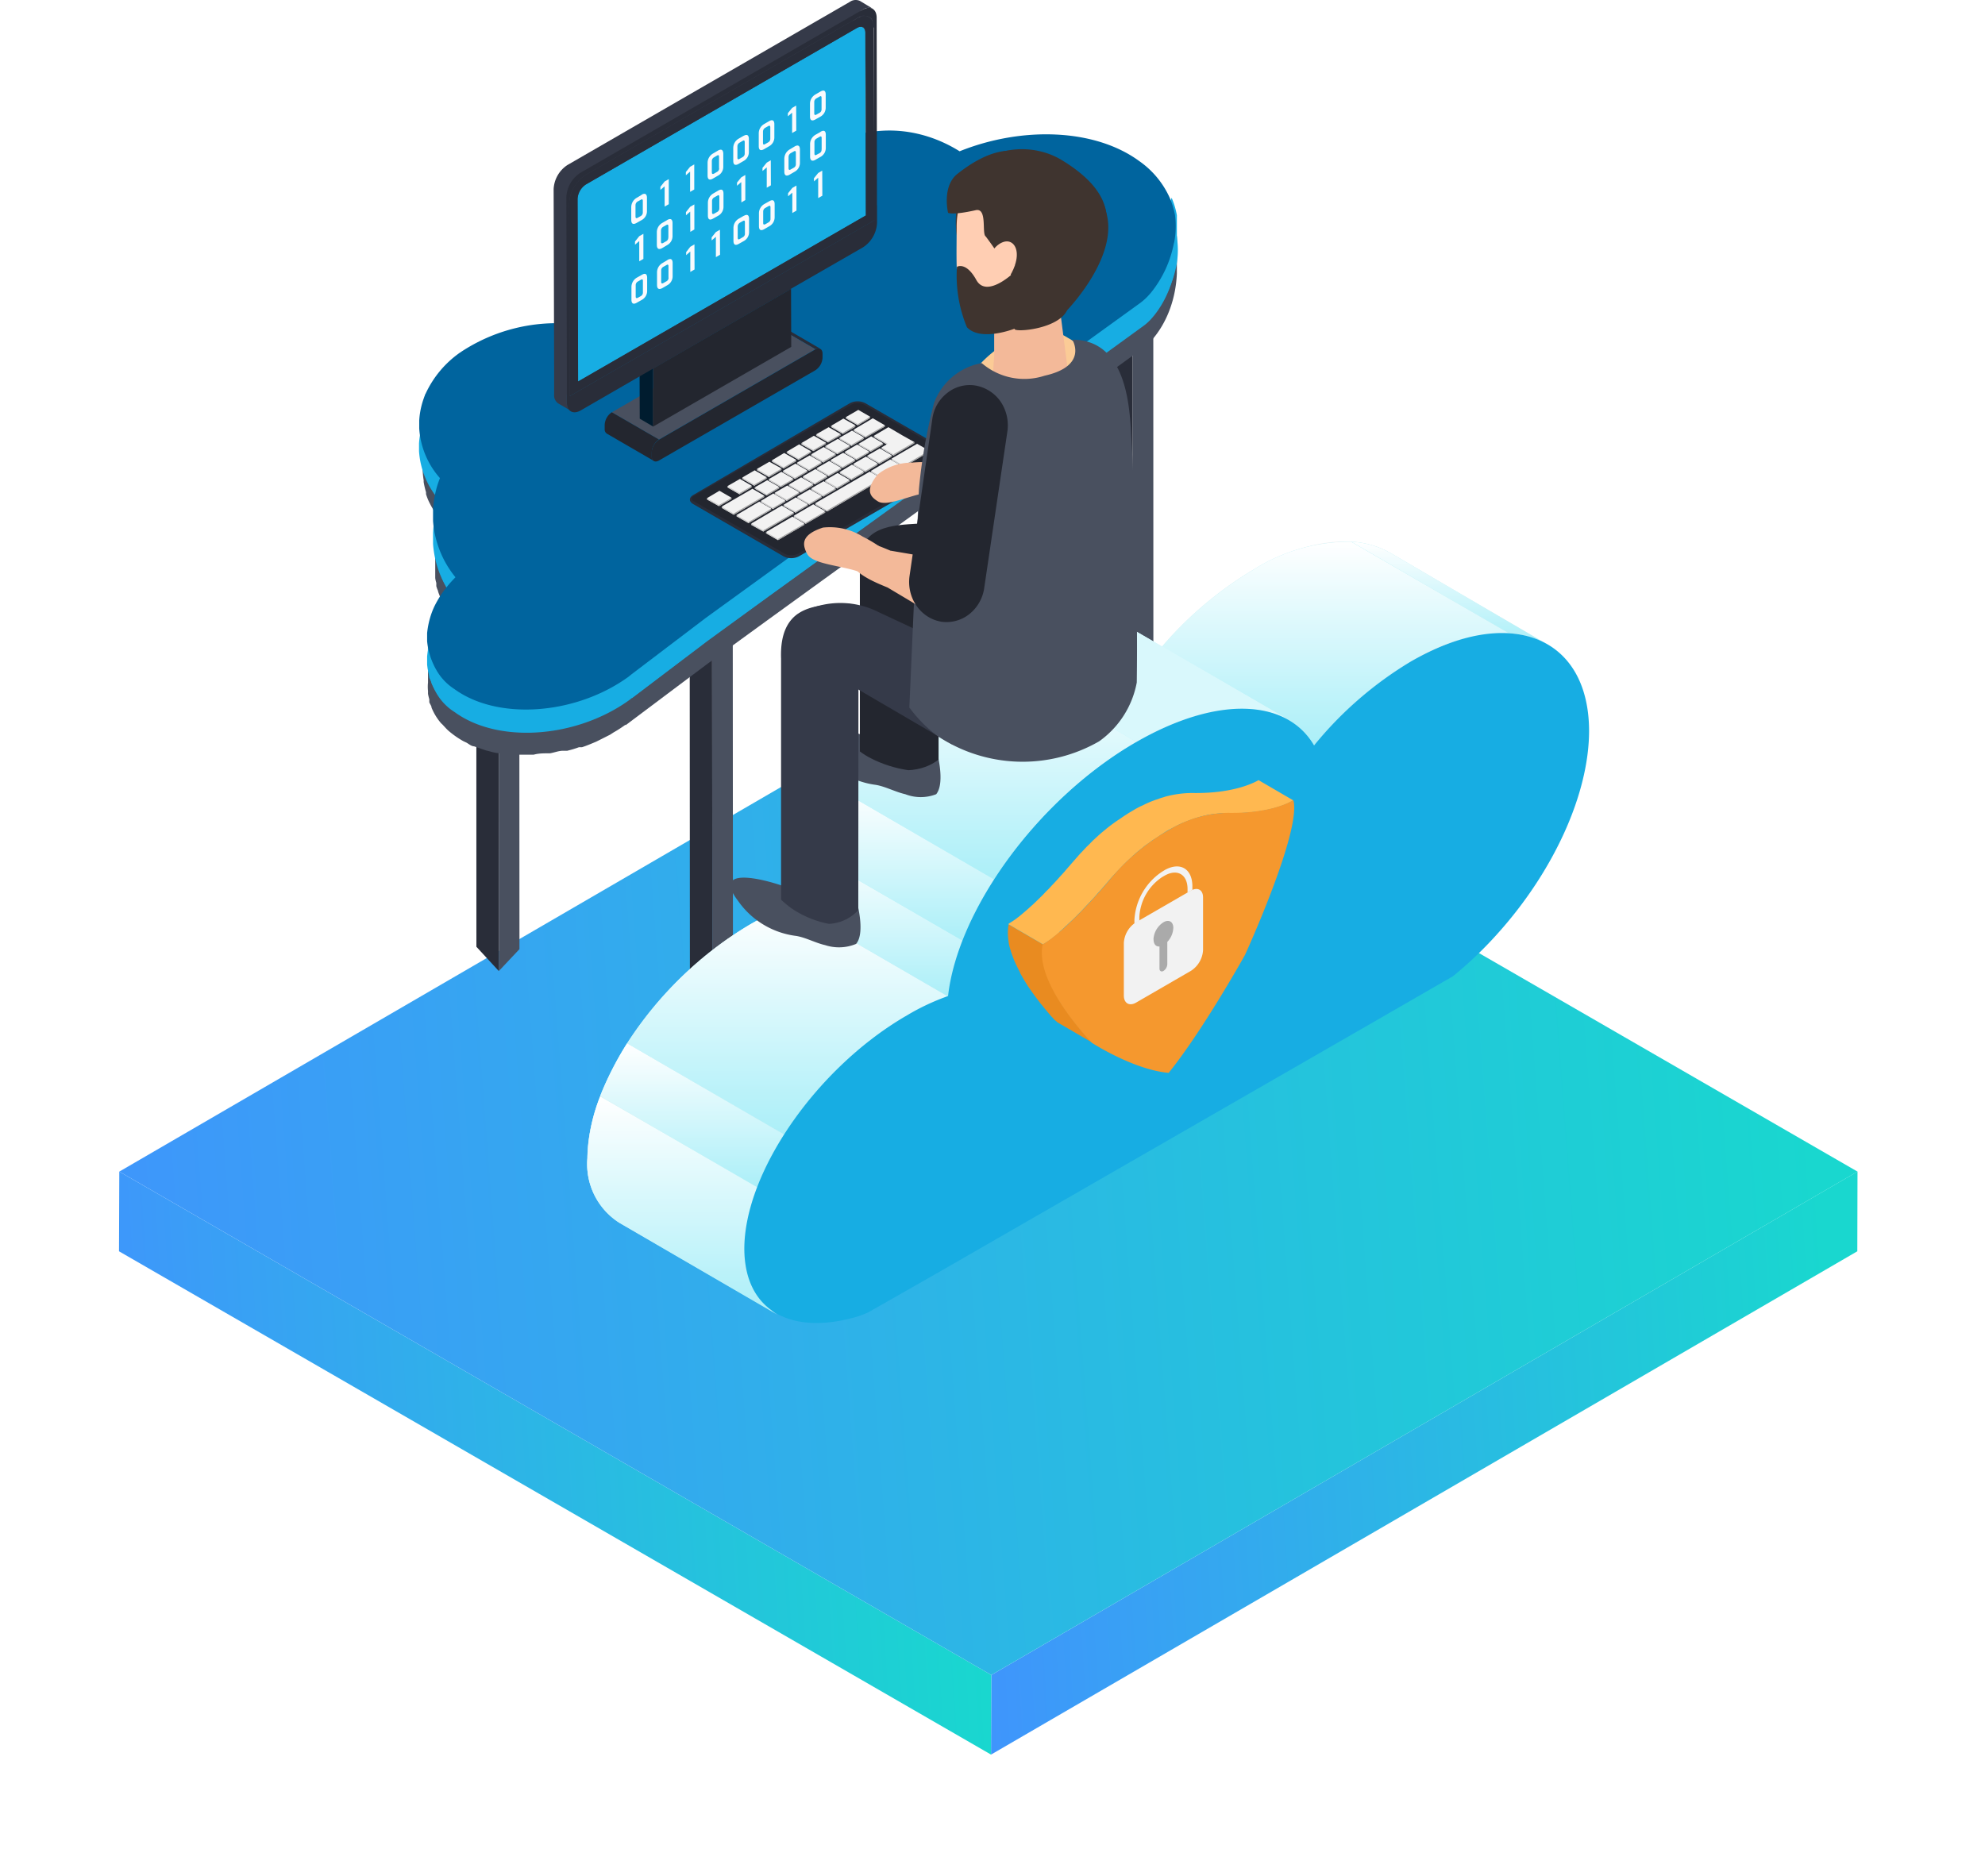<svg width="201" height="190" fill="none" xmlns="http://www.w3.org/2000/svg"><g filter="url(#filter0_d)"><path d="M188.09 98.65l-.02 8.07-87.72 50.97.03-8.06 87.7-50.98z" fill="url(#paint0_linear)"/><path d="M100.38 149.63l-.03 8.06-88.3-50.97.03-8.07 88.3 50.98z" fill="url(#paint1_linear)"/><path d="M188.09 98.65l-87.71 50.98-88.3-50.98 87.71-50.98 88.3 50.98z" fill="url(#paint2_linear)"/></g><path d="M51.52 38.9c-.12.11-.23.25-.3.4a1.5 1.5 0 00-.14.54v5.9l.74-.53v-5.93c.01-.19.06-.37.14-.53.08-.16.18-.3.3-.4l-.74.56z" fill="#49505F"/><path d="M61.63 46.29a9.45 9.45 0 00-.54-2.46c-.3-.85-.7-1.64-1.2-2.33a6.35 6.35 0 00-1.35-1.43l-5.12-3.66-.28-.19a2.66 2.66 0 00-.8-.33c-.39-.07-.79.01-1.13.24l-.75.53c.35-.22.75-.3 1.14-.23.27.06.54.17.8.33l.28.18 5.11 3.67a6.35 6.35 0 011.36 1.42c.5.7.9 1.49 1.2 2.34a8.9 8.9 0 01.53 2.45v5.6l.75-.53v-5.6z" fill="#292D39"/><path d="M49.57 40.45c.05.64.21 1.27.47 1.83.25.56.6 1.05 1.02 1.44v-3.86c.1-1.02.8-1.4 1.6-.81l5.11 3.66c.43.36.79.82 1.06 1.36.27.54.45 1.14.53 1.77v5.51l1.49 1.08v-5.51c-.1-1.28-.44-2.52-.97-3.61a7.95 7.95 0 00-2.12-2.72l-5.12-3.67c-1.62-1.19-2.98-.35-3.1 1.85l.03 1.68z" fill="#49505F"/><path d="M110 74.68l-2.27-1.66-.02-36.27 2.27 1.63.02 36.3z" fill="#292D39"/><path d="M109.98 38.38l-2.27-1.63 2.07-1.52 2.27 1.66-2.07 1.5z" fill="#374246"/><path d="M112.05 36.89l.03 36.27-2.08 1.52-.02-36.3 2.07-1.5z" fill="#49505F"/><path d="M72.13 102.12l-2.27-1.66-.02-36.3 2.27 1.67.02 36.3z" fill="#292D39"/><path d="M72.11 65.83l-2.27-1.66 2.09-1.5 2.27 1.64-2.09 1.52z" fill="#374246"/><path d="M74.2 64.3l.02 36.3-2.09 1.52-.02-36.3 2.09-1.51z" fill="#49505F"/><path d="M50.51 98.34l-2.27-2.46-.01-43.93 2.27 2.46.01 43.93z" fill="#292D39"/><path d="M50.5 54.41l-2.27-2.46 2.08-2.22 2.27 2.47-2.08 2.21z" fill="#374246"/><path d="M52.58 52.2l.02 43.92-2.09 2.22-.01-43.93 2.08-2.21z" fill="#49505F"/><path d="M114.7 67.5l-2.26-2.47-.02-43.92 2.27 2.46.02 43.92z" fill="#292D39"/><path d="M114.7 23.57l-2.28-2.46 2.08-2.22 2.28 2.46-2.09 2.22z" fill="#374246"/><path d="M116.78 21.35l.01 43.93-2.08 2.21-.02-43.92 2.09-2.22z" fill="#49505F"/><path d="M116.63 25.75v8.55c-.28.31-.58.6-.9.84v-8.55c.32-.24.62-.52.9-.84z" fill="#A3A7AA"/><path d="M43.05 42.05l.16.37a6.84 6.84 0 00.7 1.13c.16.26.35.5.55.72v7.68l.15.3.22.45.17.3.26.45.19.28.48.65v8.55l-.39-.54v-.11l-.19-.3-.2-.36-.17-.32-.22-.4a1.63 1.63 0 00-.15-.33l-.17-.44c-.04-.1-.08-.22-.1-.33-.07-.14-.12-.3-.16-.44v-.33c-.05-.16-.09-.32-.11-.5v-6.6c-.17-.28-.35-.56-.5-.86a5.35 5.35 0 01-.43-1.03v-.19c-.1-.33-.18-.68-.24-1.03v-.18a7.24 7.24 0 01-.1-1.08V44.9c-.08-.96 0-1.93.25-2.85zm28.56 16.51l6.23-4.53 32.92-23.84 4.95-3.6c.33-.24.64-.52.92-.84l.15-.19c.77-.98 1.4-2.13 1.86-3.39.24.56.42 1.16.53 1.78v3.74c-.1 2.45-.92 4.77-2.32 6.49l-.17.21c-.27.32-.57.6-.9.84l-4.96 3.6L77.9 62.67l-6.23 4.53-8.33 6.25v-8.94l8.27-5.95z" fill="#49505F"/><path d="M43.84 63.66a4 4 0 00.3.5l.45.56.13.17.39.38.16.16.6.5c.31.21.63.42.98.61l.33.17.75.35.4.15.78.26h.41c.32 0 .65.14.97.2h.27c.45 0 .93.13 1.41.15h1.86c.5-.02.99-.07 1.48-.16h.19l1.31-.29h.43c.4 0 .8-.21 1.19-.35h.31c.49-.17.95-.36 1.41-.57l.34-.17 1.1-.54.36-.24c.45-.25.88-.54 1.3-.85l.22-.16v8.65l-.22.17c-.42.31-.85.6-1.3.85l-.37.24-1.07.54-.34.17c-.48.2-.94.4-1.43.56h-.31c-.4.15-.78.26-1.19.36h-.43c-.44 0-.89.19-1.33.26h-.17c-.5 0-.98 0-1.48.14h-1.86l-1.39-.14h-.22c-.32-.04-.65-.1-.97-.2l-.4-.1-.78-.27-.41-.14c-.24 0-.5-.21-.74-.36l-.34-.16a9.22 9.22 0 01-1.57-1.11l-.17-.17-.37-.4-.15-.14a5.74 5.74 0 01-.85-1.32l-.11-.24c0-.2-.17-.38-.23-.57v-.29c-.05-.18-.1-.37-.13-.56v-.29a4.12 4.12 0 010-.85v-2.7c.02-.95.19-1.9.5-2.76z" fill="#49505F"/><path d="M119.14 26.8a11.26 11.26 0 01-2.35 5.04l-.16.2c-.28.31-.59.6-.92.83l-4.95 3.58-32.92 23.93-6.23 4.51-7.63 5.8-.22.18c-5.38 3.9-13.3 4.46-17.7 1.26a5.5 5.5 0 01-1.89-1.97 7.28 7.28 0 01-.92-2.86v-.82c.1-1.01.37-1.99.8-2.85a9.8 9.8 0 011.21-1.87c.26-.32.54-.63.86-.95a10.2 10.2 0 01-2.27-5.73v-1.16c.06-1.11.3-2.2.7-3.18a8.4 8.4 0 01-2.12-5.05v-.79c.06-.97.3-1.9.67-2.76a10.45 10.45 0 013.46-4.13 17.62 17.62 0 0111.62-2.9c.39-3.52 2.66-7.14 6.68-10.06a26.7 26.7 0 0116.26-4.86 6.29 6.29 0 012.27-2.85 13.33 13.33 0 016.98-1.88c2.41.04 4.78.76 6.94 2.11 6.3-2.54 13.72-2.33 18.25 1a9.1 9.1 0 013.08 3.7c.24.56.42 1.15.53 1.77.14.92.13 1.85-.03 2.76z" fill="#17ADE3"/><path d="M116.63 23.6v8.55c-.28.31-.58.6-.9.84v-8.55c.32-.24.62-.52.9-.84z" fill="#A3A7AA"/><path d="M43.05 39.9l.16.38c.17.33.35.66.56.95l.13.17c.17.26.36.5.56.72v7.68l.15.3.22.45.34.5.26.44.18.28c.16.23.32.44.49.65v8.55l-.4-.54v-.12l-.18-.3-.2-.35-.17-.33-.22-.4a1.62 1.62 0 00-.15-.32l-.17-.44-.11-.33c-.06-.14-.1-.3-.15-.45v-.32c-.06-.16-.1-.32-.11-.5v-6.6c-.17-.28-.36-.56-.5-.87a5.34 5.34 0 01-.43-1.02v-.2c-.1-.33-.18-.67-.25-1.02v-.49a7.25 7.25 0 01-.09-1.07v-2.67a8.4 8.4 0 01.08-2.73zm28.56 16.51l6.24-4.53 32.91-23.84 4.95-3.6c.33-.24.64-.52.92-.84l.15-.19c.77-.98 1.4-2.13 1.86-3.38.24.56.42 1.15.53 1.77v3.67c-.1 2.45-.92 4.77-2.32 6.5l-.17.2c-.27.32-.57.6-.9.84l-4.96 3.6-32.96 23.77-6.23 4.54-7.65 5.79v-8.55l7.63-5.75zM44.14 61.6l.45.56.13.16.39.38.16.16.6.5c.31.22.64.43.98.6l.33.17.75.35.4.14.78.26.41.11c.32 0 .65.14.97.21h.27c.45 0 .93.12 1.41.15h1.86c.5-.02.99-.08 1.48-.17h.19l1.3-.28h.43c.4 0 .8-.21 1.19-.35h.31c.49-.17.95-.35 1.41-.56l.34-.17 1.1-.54.36-.23c.45-.25.88-.54 1.3-.84l.22-.17v8.58l-.22.16c-.42.32-.85.6-1.3.85l-.37.2c-.35.22-.72.4-1.07.57l-.34.16a18 18 0 01-1.43.57h-.31c-.4.14-.78.25-1.19.35H57c-.44.11-.89.18-1.33.26h-.17c-.5 0-.98.11-1.48.14h-1.86l-1.39-.14h-.22a7 7 0 01-.97-.2l-.4-.1-.78-.27-.41-.14c-.24-.11-.5-.2-.74-.35l-.34-.16a9.22 9.22 0 01-1.57-1.1l-.17-.17-.37-.4-.15-.14a5.67 5.67 0 01-.85-1.31l-.11-.23c0-.2-.17-.38-.23-.57v-.28c-.05-.18-.1-.37-.13-.56v-.28a4.05 4.05 0 010-.85v-2.67c0-.98 1.3-1.96 1.62-2.86l-.82.5z" fill="#17ADE3"/><path d="M118.87 24.62a11.37 11.37 0 01-2.34 5.04l-.16.18c-.28.32-.59.6-.91.84l-4.94 3.57L77.7 58.06l-6.21 4.5-7.61 5.78-.23.19c-5.36 3.89-13.26 4.45-17.64 1.25a5.53 5.53 0 01-1.86-1.99 7.3 7.3 0 01-.9-2.85v-.82c.1-1 .37-1.98.8-2.84.35-.68.75-1.3 1.21-1.86.26-.33.54-.63.86-.96a10.18 10.18 0 01-2.27-5.7v-1.17c.07-1.1.3-2.19.7-3.17a8.39 8.39 0 01-2.1-5.04v-.79a8 8 0 01.66-2.75 10.42 10.42 0 013.45-4.12 17.56 17.56 0 0111.58-2.9c.4-3.51 2.66-7.12 6.67-10.04a26.63 26.63 0 0116.22-4.84c.5-1.22 1.3-2.2 2.26-2.85a13.3 13.3 0 016.96-1.87c2.4.04 4.77.76 6.92 2.1 6.3-2.53 13.68-2.32 18.2 1a9.08 9.08 0 013.07 3.7c.24.55.42 1.14.54 1.76.12.95.09 1.92-.1 2.84z" fill="#00649E"/><path d="M140.75 55.98l15.96 9.29c-3.3-1.91-8.27-1.5-13.83 1.7a37.46 37.46 0 00-9.82 8.52l-15.99-9.29a37.39 37.39 0 019.83-8.5c5.56-3.21 10.53-3.64 13.85-1.72z" fill="#F2F2F2"/><path d="M136.83 54.86c-3.51-.03-6.96.96-9.93 2.85a37.38 37.38 0 00-9.83 8.49l15.99 9.3a37.46 37.46 0 019.82-8.52 18.16 18.16 0 019.91-2.85l-15.96-9.27z" fill="#ABEFF8"/><path d="M136.83 54.86c-3.51-.03-6.96.96-9.93 2.85a37.38 37.38 0 00-9.83 8.49l15.99 9.3a37.46 37.46 0 019.82-8.52 18.16 18.16 0 019.91-2.85l-15.96-9.27z" fill="url(#paint3_linear)"/><path d="M140.75 55.98a8.9 8.9 0 00-3.92-1.12l15.96 9.27a8.9 8.9 0 013.92 1.14l-15.96-9.3z" fill="#ABEFF8"/><path d="M140.75 55.98a8.9 8.9 0 00-3.92-1.12l15.96 9.27a8.9 8.9 0 013.92 1.14l-15.96-9.3z" fill="url(#paint4_linear)"/><path d="M114.52 63.64l15.98 9.27c-3.51-2.02-9.11-1.42-15.43 2.23l-15.96-9.27c6.32-3.74 11.98-4.27 15.4-2.23z" fill="#D9F8FC"/><path d="M110.54 62.51c-4.05 0-8.02 1.16-11.43 3.36l15.96 9.27a21.16 21.16 0 0111.45-3.34l-15.98-9.29z" fill="#D9F8FC"/><path d="M114.52 63.64a8.89 8.89 0 00-3.98-1.13l15.98 9.3c1.4.05 2.76.43 3.98 1.1l-15.98-9.27z" fill="#D9F8FC"/><path d="M96.07 100.96l-15.98-9.29c.93-8.89 9.09-20 19.02-25.8l15.96 9.27c-9.93 5.73-18.07 16.93-19 25.82z" fill="#ABEFF8"/><path d="M96.07 100.96l-15.98-9.29c.93-8.89 9.09-20 19.02-25.8l15.96 9.27c-9.93 5.73-18.07 16.93-19 25.82z" fill="url(#paint5_linear)"/><path d="M81.53 86a22.39 22.39 0 00-1.44 5.67l15.98 9.3a23.7 23.7 0 011.42-5.7l-15.96-9.26z" fill="#ABEFF8"/><path d="M81.53 86a22.39 22.39 0 00-1.44 5.67l15.98 9.3a23.7 23.7 0 011.42-5.7l-15.96-9.26z" fill="url(#paint6_linear)"/><path d="M84.71 79.78a35.81 35.81 0 00-3.18 6.23l15.96 9.26a35.79 35.79 0 013.2-6.2l-15.98-9.29z" fill="#ABEFF8"/><path d="M84.71 79.78a35.81 35.81 0 00-3.18 6.23l15.96 9.26a35.79 35.79 0 013.2-6.2l-15.98-9.29z" fill="url(#paint7_linear)"/><path d="M99.11 65.87a43.57 43.57 0 00-14.4 13.91l15.98 9.3a43.76 43.76 0 0114.38-13.94l-15.96-9.27z" fill="#ABEFF8"/><path d="M99.11 65.87a43.57 43.57 0 00-14.4 13.91l15.98 9.3a43.76 43.76 0 0114.38-13.94l-15.96-9.27z" fill="url(#paint8_linear)"/><path d="M78.69 133.08L62.7 123.8a7.02 7.02 0 01-3.22-6.51c0-7.8 7.36-18.4 16.5-23.67 1.3-.76 2.68-1.4 4.1-1.94l15.99 9.3c-1.44.5-2.83 1.15-4.14 1.93-9.11 5.24-16.51 15.87-16.49 23.67a7.12 7.12 0 003.25 6.51z" fill="#F2F2F2"/><path d="M75.53 126.6c.05-2.17.5-4.3 1.31-6.3l-16.07-9.27c-.8 2-1.24 4.14-1.29 6.3a7.03 7.03 0 003.22 6.5l15.99 9.3a7.12 7.12 0 01-3.16-6.54z" fill="#ABEFF8"/><path d="M75.53 126.6c.05-2.17.5-4.3 1.31-6.3l-16.07-9.27c-.8 2-1.24 4.14-1.29 6.3a7.03 7.03 0 003.22 6.5l15.99 9.3a7.12 7.12 0 01-3.16-6.54z" fill="url(#paint9_linear)"/><path d="M63.5 105.65a32.8 32.8 0 00-2.73 5.34l15.98 9.29a28.21 28.21 0 012.74-5.33l-15.99-9.3z" fill="#ABEFF8"/><path d="M63.5 105.65a32.8 32.8 0 00-2.73 5.34l15.98 9.29a28.21 28.21 0 012.74-5.33l-15.99-9.3z" fill="url(#paint10_linear)"/><path d="M80.09 91.67c-1.43.53-2.8 1.18-4.12 1.94-5.03 3-9.3 7.12-12.47 12.04l15.99 9.3a37.52 37.52 0 0112.44-12.05c1.31-.78 2.7-1.43 4.14-1.94l-15.98-9.29z" fill="#ABEFF8"/><path d="M80.09 91.67c-1.43.53-2.8 1.18-4.12 1.94-5.03 3-9.3 7.12-12.47 12.04l15.99 9.3a37.52 37.52 0 0112.44-12.05c1.31-.78 2.7-1.43 4.14-1.94l-15.98-9.29z" fill="url(#paint11_linear)"/><path d="M115.07 75.14c8.23-4.74 15.25-4.34 17.99.35a37.46 37.46 0 019.82-8.51c9.94-5.74 17.98-2.6 18.03 7 0 6.51-3.67 14.31-9.16 20.45a39.64 39.64 0 01-4.63 4.44l-8.29 4.78-43.74 25.17-6.67 3.8c-.42.26-.88.47-1.35.62l-.32.11c-6.66 1.93-11.35-.62-11.38-6.87 0-7.8 7.38-18.42 16.5-23.67 1.3-.78 2.7-1.43 4.13-1.94 1-8.8 9.14-20 19.07-25.73z" fill="#17ADE3"/><path d="M94.8 75.85s.98 3.37 0 4.58a4.3 4.3 0 01-3.13 0c-.99-.22-2.05-.8-3.02-.95a8.44 8.44 0 01-5.8-3.53c-2.57-3.39 2.07-2.42 5.1-1.3 2.2.73 4.51 1.13 6.84 1.2z" fill="#49505F"/><path d="M95.04 76.92c-.8.64-1.9 1.03-3.06 1.08-1.36-.2-2.66-.62-3.8-1.21-.4-.2-.77-.44-1.11-.69V57.31c-.2-4.12 3.5-4.12 5.87-4.28 2.37-.17 2.12.44 2.1 2.34v21.55z" fill="#23262F"/><path d="M86.69 91.04s1 3.37 0 4.55a4.5 4.5 0 01-3.15.12c-.96-.21-2.05-.82-3.02-.94a8.44 8.44 0 01-5.8-3.56c-2.57-3.36 2.08-2.41 5.1-1.3 2.22.71 4.54 1.1 6.87 1.13z" fill="#49505F"/><path d="M86.9 92.18a4.3 4.3 0 01-2.97 1.38 10.1 10.1 0 01-3.75-1.55 10.2 10.2 0 01-1.09-.9v-24.4c-.19-5.34 3.44-5.34 5.76-5.56 2.32-.22 2.08.55 2.08 3.05l-.02 27.98z" fill="#353A49"/><path d="M81.2 62a8.59 8.59 0 017.79 0l16.66 7.78a62.6 62.6 0 00-9.24 5.6l-15.24-8.91a2.42 2.42 0 01.03-4.48z" fill="#353A49"/><path d="M96.78 46.12l-9.16-5.29a1.72 1.72 0 00-1.56 0l-15.88 9.31c-.42.25-.44.64 0 .9l9.16 5.3a1.72 1.72 0 001.56 0l15.88-9.2c.44-.38.44-.77 0-1.02z" fill="#292D39"/><path d="M80.11 56.24a1.3 1.3 0 01-.66-.17l-9.17-5.29c-.14 0-.23-.18-.23-.27 0-.08 0-.2.23-.29L86.17 41c.2-.12.44-.18.68-.17.24 0 .47.05.68.17l9.15 5.28c.14 0 .23.19.23.3 0 .1 0 .18-.23.26l-15.86 9.23c-.22.11-.46.17-.7.17z" fill="#23262F"/><path d="M86.27 43.73l1.22.69-1.26.74-1.23-.7 1.27-.73zm1.95.58l1.2.7-1.24.73-1.23-.68 1.27-.75z" fill="#F2F2F2"/><path d="M89.96 43.38l1.41.83.8.46.42.22-2.11 1.25-1.22-.7.64-.38-1.41-.8 1.47-.88zm-3.17 1.76l1.22.7-1.26.73-1.2-.7 1.24-.73zm6.07-.08l1.23.7-2.6 1.52-1.22-.7 2.6-1.52zm-2.71 1.6l1.22.68-1.97 1.16-1.2-.7 1.95-1.14zm-3.88.52l1.22.7-1.26.73-1.2-.69 1.24-.74zm.64-5.54l1.2.68-1.24.75-1.22-.7 1.26-.73zm-1.51.87l1.22.7-1.26.73-1.2-.7 1.24-.73zm2.98-.02l1.23.7-1.95 1.12-1.22-.68 1.94-1.14zm-4.48.89l1.23.7-1.27.73-1.22-.7 1.27-.73zm-1.49.87l1.23.7-1.27.73-1.22-.68 1.26-.75zm2.43.31l1.22.7-1.26.73-1.23-.7 1.27-.73zm-3.92.56l1.2.7-1.24.75-1.22-.7 1.26-.75zm2.48.28l1.23.7-1.26.74-1.23-.7 1.27-.75zm5.69.14l1.22.7-1.26.73-1.22-.7 1.26-.73zM79.4 46l1.23.7-1.27.74-1.2-.7 1.25-.75zm5.98-.03l1.22.7-1.26.73-1.23-.7 1.27-.73zm-3.4.27l1.22.69-1.26.74-1.23-.7 1.27-.73zm5.7.13l1.2.7-1.24.73-1.23-.7 1.27-.73zm-3.71.43l1.22.7-1.26.73-1.23-.7 1.27-.73zm-6.06.08l1.23.69-1.27.75-1.22-.7 1.26-.73zm2.64.19l1.22.7-1.26.73-1.23-.7 1.27-.73zm2.01.56l1.2.7-1.24.73-1.23-.7 1.27-.73zm-6.14.13l1.22.7-1.26.73-1.22-.7 1.26-.73zm2.7.14l1.22.7-1.27.73-1.22-.68 1.27-.75zm5.7.13l1.22.7-1.26.75-1.23-.7 1.27-.75zm-3.69.43l1.22.69-1.24.74-1.23-.7 1.25-.73zm-6.2.17l1.2.7-1.24.73-1.23-.7 1.27-.73zm2.76.12l1.22.69-1.27.74-1.22-.7 1.27-.73zm5.71.1l1.23.71-1.26.73-1.23-.7 1.27-.74zm-3.68.44l1.22.68-1.26.75-1.23-.7 1.27-.73zm2.28.39l1.22.69-1.26.74-1.23-.7 1.27-.73zm-9.15.15l1.23.7-1.27.73-1.22-.68 1.26-.75zm5.45.27l1.23.7-1.26.75-1.23-.7 1.27-.75zm9.77-2.22l1.2.68-5.5 3.24-1.23-.7 5.53-3.22zm-7.48 2.62l1.22.7-1.24.72-1.23-.68 1.25-.75zm-4.39-.88l1.2.7-3.1 1.81-1.22-.7 3.11-1.8zm.68 1.31l1.22.7-2.3 1.35-1.22-.7 2.3-1.35zm5.47.27l1.22.7-1.97 1.14-1.22-.68 1.97-1.16zm-3.19.12l1.22.7-3.09 1.81-1.22-.68 3.09-1.83zm1.08 1.12l1.22.7-2.68 1.56-1.22-.7 2.68-1.56zm6.03-8.84l1.22.7-1.26.74-1.23-.7 1.27-.73z" fill="#F2F2F2"/><path d="M88.22 44.19l1.2.7-1.24.73-1.23-.68 1.27-.75z" fill="#F2F2F2"/><path d="M89.96 43.26l1.41.83.8.45.42.23-2.11 1.24-1.22-.7.64-.37-1.41-.81 1.47-.87zm-3.17 1.76l1.22.7-1.26.73-1.2-.7 1.24-.73zm6.07-.08l1.23.7-2.6 1.51-1.22-.7 2.6-1.51zm-2.71 1.59l1.22.69-1.97 1.16-1.2-.7 1.95-1.15zm-3.88.52l1.22.7-1.26.73-1.2-.68 1.24-.75zm.64-5.54l1.2.69-1.24.75-1.22-.71 1.26-.73zm-1.51.88l1.22.68-1.26.75-1.2-.7 1.24-.73zm2.98-.03l1.23.71-1.95 1.12-1.22-.68 1.94-1.15zm-4.48.9l1.23.7-1.27.73-1.22-.7 1.27-.73zm-1.49.87l1.23.7-1.27.73-1.22-.69 1.26-.74zm2.43.31l1.22.7-1.26.73-1.23-.7 1.27-.73zm-3.92.56l1.2.7-1.24.75-1.22-.7 1.26-.75zm2.48.27l1.23.7-1.26.73-1.23-.69 1.27-.74zm5.69.14l1.22.7-1.26.73-1.22-.7 1.26-.73zm-9.69.46l1.23.7-1.27.75-1.2-.7 1.25-.75zm5.98-.02l1.22.7-1.26.73-1.23-.7 1.27-.73zm-3.4.27l1.22.68-1.26.75-1.23-.7 1.27-.73zm5.7.12l1.2.7-1.24.73-1.23-.7 1.27-.73zm-3.71.44l1.22.7-1.26.73-1.23-.7 1.27-.73zm-6.06.08l1.23.68-1.27.75-1.22-.7 1.26-.73zm2.64.19l1.22.7-1.26.73-1.23-.7 1.27-.73zm2.01.55l1.2.7-1.24.74-1.23-.7 1.27-.73zm-6.14.13l1.22.7-1.26.73-1.22-.7 1.26-.73zm2.7.15l1.22.7-1.27.73-1.22-.69 1.27-.74zm5.7.12l1.22.7-1.26.75-1.23-.7 1.27-.75zm-3.69.44l1.22.68-1.24.75-1.23-.7 1.25-.73zm-6.2.16l1.2.7-1.24.73-1.23-.7 1.27-.73zm2.76.13l1.22.68-1.27.75-1.22-.7 1.27-.73zm5.71.1l1.23.7-1.26.73-1.23-.7 1.27-.73zm-3.68.44l1.22.68-1.26.75-1.23-.7 1.27-.73zm2.28.39l1.22.68-1.26.75-1.23-.7 1.27-.73zm-9.15.14l1.23.71-1.27.73-1.22-.69 1.26-.75zm5.45.27l1.23.71-1.26.75-1.23-.7 1.27-.76zm9.77-2.21l1.2.68-5.5 3.23-1.23-.7 5.53-3.21zm-7.48 2.61l1.22.7-1.24.73-1.23-.68 1.25-.75zm-4.39-.87l1.2.7-3.1 1.8-1.22-.7 3.11-1.8zm.68 1.3l1.22.7-2.3 1.36-1.22-.7 2.3-1.36zm5.47.27l1.22.7-1.97 1.15-1.22-.69 1.97-1.16zm-3.19.13l1.22.7-3.09 1.8-1.22-.68 3.09-1.82zm1.08 1.12l1.22.7-2.68 1.56-1.22-.7 2.68-1.56z" fill="#F2F2F2"/><path d="M73.66 49.23v.12l1.23.7v-.12l-1.23-.7z" fill="#CCC"/><path d="M74.89 49.93v.13l1.24-.73v-.12l-1.24.72z" fill="#A6A6A6"/><path d="M75.16 48.36v.12l1.22.7v-.12l-1.22-.7z" fill="#CCC"/><path d="M76.38 49.06v.13l1.26-.73v-.12l-1.26.72z" fill="#A6A6A6"/><path d="M76.65 47.49v.12l1.22.7v-.12l-1.22-.7z" fill="#CCC"/><path d="M77.87 48.32v-.13l1.27-.75v.13l-1.27.75z" fill="#A6A6A6"/><path d="M78.16 46.62v.12l1.2.7v-.12l-1.2-.7z" fill="#CCC"/><path d="M79.36 47.32v.13l1.27-.75v-.13l-1.27.75z" fill="#A6A6A6"/><path d="M79.66 45.74v.13l1.22.7v-.12l-1.22-.7z" fill="#CCC"/><path d="M80.88 46.45v.12l1.24-.74v-.13l-1.24.75z" fill="#A6A6A6"/><path d="M81.15 44.87V45l1.22.68v-.12l-1.22-.69z" fill="#CCC"/><path d="M82.37 45.56v.12l1.27-.72v-.13l-1.27.73z" fill="#A6A6A6"/><path d="M82.64 43.98v.13l1.22.7v-.12l-1.22-.7z" fill="#CCC"/><path d="M83.86 44.69v.12l1.27-.72v-.13l-1.27.73z" fill="#A6A6A6"/><path d="M84.15 43.11v.13l1.2.7v-.12l-1.2-.7z" fill="#CCC"/><path d="M85.36 43.82v.12l1.26-.72v-.15l-1.26.75z" fill="#A6A6A6"/><path d="M85.65 42.24v.12l1.22.71v-.12l-1.22-.71z" fill="#CCC"/><path d="M86.87 42.95v.12l1.25-.75v-.12l-1.25.75z" fill="#A6A6A6"/><path d="M73.08 51.3v.13l1.23.7v-.12l-1.23-.7z" fill="#CCC"/><path d="M74.3 52v.13l3.1-1.8v-.13L74.3 52z" fill="#A6A6A6"/><path d="M74.58 52.15v.13l1.22.7v-.12l-1.22-.7z" fill="#CCC"/><path d="M75.8 52.86v.12l2.3-1.35v-.12l-2.3 1.35z" fill="#A6A6A6"/><path d="M76.07 53.02v.13l1.22.68v-.12l-1.22-.69z" fill="#CCC"/><path d="M77.3 53.7v.13l3.08-1.8v-.13l-3.09 1.8z" fill="#A6A6A6"/><path d="M77.56 53.87V54l1.22.7v-.12l-1.22-.7z" fill="#CCC"/><path d="M81.46 53.02v.13l-2.68 1.55v-.12l2.68-1.56z" fill="#A6A6A6"/><path d="M76.42 49.35v.13l1.22.7v-.12l-1.22-.7z" fill="#CCC"/><path d="M77.64 50.06v.12l1.27-.74v-.13l-1.27.75z" fill="#A6A6A6"/><path d="M79.07 49.33v-.12l-1.22-.69v.13l1.22.68z" fill="#CCC"/><path d="M79.07 49.2v.13l1.27-.72v-.13l-1.27.73z" fill="#A6A6A6"/><path d="M79.28 47.67v.13l1.23.7v-.12l-1.23-.7z" fill="#CCC"/><path d="M81.77 47.65v.13l-1.26.72v-.12l1.26-.73z" fill="#A6A6A6"/><path d="M80.71 46.84v.13l1.23.7v-.12l-1.23-.7z" fill="#CCC"/><path d="M83.2 46.8v.13l-1.26.74v-.12l1.26-.75z" fill="#A6A6A6"/><path d="M82.14 46.01v.13l1.23.7v-.14l-1.23-.7z" fill="#CCC"/><path d="M84.63 45.97v.13l-1.26.74v-.14l1.26-.73z" fill="#A6A6A6"/><path d="M83.57 45.16v.13l1.23.7v-.12l-1.23-.7z" fill="#CCC"/><path d="M84.8 45.87v.12l1.26-.72v-.13l-1.26.73z" fill="#A6A6A6"/><path d="M85 44.33v.13l1.23.7v-.12l-1.23-.7z" fill="#CCC"/><path d="M86.23 45.04v.12l1.26-.74v-.13l-1.26.75z" fill="#A6A6A6"/><path d="M86.44 43.5v.13l1.22.68v-.12l-1.22-.68z" fill="#CCC"/><path d="M87.66 44.19v.12l1.95-1.12v-.12l-1.95 1.12z" fill="#A6A6A6"/><path d="M77.04 50.72v.13l1.23.7v-.12l-1.23-.7z" fill="#CCC"/><path d="M78.27 51.43v.12l1.26-.75v-.12l-1.26.75z" fill="#A6A6A6"/><path d="M78.45 49.9v.12l1.23.7v-.12l-1.23-.7z" fill="#CCC"/><path d="M80.94 49.85v.12l-1.26.75v-.12l1.26-.75z" fill="#A6A6A6"/><path d="M79.88 49.06v.13l1.23.7v-.12l-1.23-.7z" fill="#CCC"/><path d="M81.1 49.77v.12l1.25-.74v-.13l-1.24.75z" fill="#A6A6A6"/><path d="M81.3 48.23v.13l1.22.7v-.12l-1.23-.7z" fill="#CCC"/><path d="M82.52 48.94v.12l1.24-.72v-.15l-1.24.75z" fill="#A6A6A6"/><path d="M82.7 47.4v.13l1.23.7v-.12l-1.23-.7z" fill="#CCC"/><path d="M85.2 47.38v.13l-1.27.72v-.12l1.26-.73z" fill="#A6A6A6"/><path d="M84.11 46.57v.13l1.23.7v-.12l-1.23-.7z" fill="#CCC"/><path d="M86.6 46.55v.13l-1.26.72v-.12l1.26-.73z" fill="#A6A6A6"/><path d="M85.54 45.74v.13l1.2.7v-.12l-1.2-.7z" fill="#CCC"/><path d="M88.01 45.72v.13l-1.26.72v-.12l1.26-.73z" fill="#A6A6A6"/><path d="M86.95 44.94v.12l1.23.69v-.13l-1.23-.68z" fill="#CCC"/><path d="M89.42 44.9v.12l-1.24.73v-.13l1.24-.73z" fill="#A6A6A6"/><path d="M88.49 44.13v.12l1.3.75.1-.06-1.4-.81zm.77 1.17v.13l1.22.7v-.12l-1.22-.7z" fill="#CCC"/><path d="M92.6 44.77v.12l-2.12 1.25V46l2.11-1.24z" fill="#A6A6A6"/><path d="M79.34 51.12v.12l1.23.68v-.12l-1.23-.68z" fill="#CCC"/><path d="M81.81 51.07v.13l-1.24.72v-.12l1.24-.73z" fill="#A6A6A6"/><path d="M80.73 50.29v.12l1.23.7V51l-1.23-.7z" fill="#CCC"/><path d="M83.22 50.24v.13l-1.26.75v-.13l1.26-.75z" fill="#A6A6A6"/><path d="M83.37 50.29v-.13l-1.23-.7v.12l1.23.7z" fill="#CCC"/><path d="M84.63 49.44v.12l-1.26.73v-.13l1.26-.72z" fill="#A6A6A6"/><path d="M83.55 48.65v.12l1.23.7v-.12l-1.23-.7z" fill="#CCC"/><path d="M86.04 48.6v.13l-1.26.75v-.13l1.26-.74z" fill="#A6A6A6"/><path d="M85.03 47.8v.12l1.2.69v-.13l-1.2-.68z" fill="#CCC"/><path d="M87.5 47.76v.12l-1.27.73v-.13l1.26-.72z" fill="#A6A6A6"/><path d="M86.41 46.97v.12l1.23.7v-.12l-1.23-.7z" fill="#CCC"/><path d="M88.88 46.95v.12l-1.24.73v-.13l1.24-.72z" fill="#A6A6A6"/><path d="M87.83 46.14v.12l1.22.7v-.12l-1.22-.7z" fill="#CCC"/><path d="M90.31 46.12v.12l-1.26.73v-.13l1.26-.72z" fill="#A6A6A6"/><path d="M80.38 52.23v.13l1.22.68v-.12l-1.22-.69z" fill="#CCC"/><path d="M83.57 51.78v.12l-1.97 1.14v-.12l1.97-1.14z" fill="#A6A6A6"/><path d="M82.54 50.97v.12l1.22.71v-.12l-1.22-.71z" fill="#CCC"/><path d="M83.76 51.67v.13l5.52-3.24v-.12l-5.52 3.23z" fill="#A6A6A6"/><path d="M88.2 47.67v.13l1.2.7v-.12l-1.2-.7z" fill="#CCC"/><path d="M91.37 47.22v.12L89.4 48.5v-.12l1.97-1.16z" fill="#A6A6A6"/><path d="M90.27 46.45v.12l1.23.71v-.12l-1.23-.71z" fill="#CCC"/><path d="M91.5 47.15v.13l2.59-1.51v-.13l-2.6 1.51z" fill="#A6A6A6"/><path d="M71.59 50.45v.13l1.22.68v-.12l-1.22-.69z" fill="#CCC"/><path d="M72.81 51.14v.12l1.27-.73v-.12l-1.27.73z" fill="#A6A6A6"/><path d="M95.03 50.02a3.8 3.8 0 00-.48-3.17 11.5 11.5 0 00-2.22 0c-1.25 0-2.46.41-3.44 1.19-1.35 1.62-.75 2.27 0 2.73 1.16.75 4.67-1.45 6.14-.75z" fill="#F3B999"/><path d="M95.03 46.54c-1.6.24-2.92.55-2.66 2.15.27 1.57 1.91 1.62 3.51 1.36l5.35-.54a2.93 2.93 0 002.41-3.33 2.95 2.95 0 00-3.36-2.42l-5.25 2.78z" fill="#F3B999"/><path d="M97.26 41.14c0-3.14 3.41-6.1 6.7-7.57a5.32 5.32 0 014.2.66 4.55 4.55 0 012.43 4.1c0 3.13-.46 17.4-3.58 17.4s-9.75-11.46-9.75-14.59z" fill="#FBCB96"/><path d="M99.1 39.98a13.45 13.45 0 017.26-1.98c3.11 0 4.66-2.78 4.66.34 0 3.12-.43 17.39-3.58 17.39-3.14 0-9.99-13.11-8.34-15.75z" fill="#A6A6A6"/><path d="M103.7 40.37c-3.37 1.21-2.84-.43-2.84-.43-.53-.49-.19-3.78-.19-3.78v-3.8l6.72-.58.78 6.07a10.72 10.72 0 01-4.48 2.52z" fill="#F3B999"/><path d="M108.29 29.07c-3.15 3.3-4.38 3.25-7.5 1.04a9.24 9.24 0 01-3.7-9.98c.8-4.96 6.68-6.2 10.42-3.92 7.16 4.35 4.7 8.78.78 12.86z" fill="#3F342F"/><path d="M106.94 25.9a16.6 16.6 0 01-1.87 6.25 6.12 6.12 0 01-6.33.5c-2.16-1.71-1.87-5.32-1.87-9.67s2.9-5.32 5.4-3.44c2.49 1.9 5.27 1.94 4.67 6.37z" fill="#FFCEB3"/><path d="M111.97 21.36c-.3-1.94-4.84-2.13-4.84-2.13s-2.42-7.72-10.16-1.64c-1.62 1.25-.97 3.96-.97 3.96s.41.27 2.78-.26c1.24-.3.6 2.41 1.04 2.66a37.1 37.1 0 013.15 4.98l.5.87c.68 1.21-.86 3.2-.74 3.53.12.34 4.4 0 5.32-1.9.17-.2 5.37-5.6 3.92-10.07z" fill="#3F342F"/><path d="M102.78 26.85c-.42 1.16-.97 1.86-1.72 1.77-.75-.1-1.14-.9-.97-2.13.17-1.24 1.23-2.13 1.98-2.04.75.1 1.16 1.07.7 2.4z" fill="#FFCEB3"/><path d="M111.29 75.08a15.55 15.55 0 01-16.38-.56 13.89 13.89 0 01-2.83-2.87l.97-22.09a54.1 54.1 0 011.53-8.75 6.36 6.36 0 014.83-4.04 6.6 6.6 0 006.36 1.28c4.48-1 2.81-3.65 2.81-3.65 5.83 0 5.83 7.62 6 10.32.31 5.08.65 15.92.53 24.39a9.41 9.41 0 01-3.82 5.97z" fill="#49505F"/><path d="M88.36 58.8a3.5 3.5 0 001.16-3.12 14 14 0 00-2.15-1.33 6.29 6.29 0 00-4.04-.92c-2.28.75-2.08 1.74-1.6 2.66.7 1.4 5.69 1.16 6.63 2.71z" fill="#F3B999"/><path d="M90.2 55.78c-1.7-.7-3.22-1.43-3.92.24-.7 1.7 1.9 2.78 3.6 3.48l4.43 2.64c.4.17 1.31 0 1.75 0 .43 0 .38.18.78.02a3.29 3.29 0 001.8-1.79 2.25 2.25 0 00-1.4-3.4l-7.04-1.2z" fill="#F3B999"/><path d="M92.1 58.33c-.15 1.06.1 2.15.7 3.01.6.87 1.5 1.45 2.51 1.62a3.72 3.72 0 002.86-.78 4.13 4.13 0 001.5-2.69l2.34-15.82a4.29 4.29 0 00-.71-3.03 3.93 3.93 0 00-2.54-1.6 3.64 3.64 0 00-2.86.77 4 4 0 00-1.5 2.67l-2.3 15.85z" fill="#23262F"/><path d="M96.9 27.02s.92-.56 1.96 1.33c1.04 1.89 3.75-.7 3.75-.7l2.41 3.21-2.27 2.42s-3.43 1.36-4.84-.14a13.64 13.64 0 01-1.01-6.12z" fill="#3F342F"/><path d="M78.33 32.56l4.76 2.77a.52.52 0 00-.51.04L77.8 32.6a.52.52 0 01.52-.04z" fill="#292D39"/><path d="M66.72 44.51l-4.76-2.76 15.83-9.15 4.76 2.77-15.83 9.14z" fill="#49505F"/><path d="M66.72 44.51l-4.77-2.76a1.63 1.63 0 00-.72 1.26v.43a.52.52 0 00.21.47l4.76 2.76a.52.52 0 01-.2-.47v-.42a1.62 1.62 0 01.72-1.27z" fill="#23262F"/><path d="M82.55 35.39c.4-.24.74-.04.74.42v.42a1.62 1.62 0 01-.73 1.27l-15.84 9.14c-.4.23-.73.04-.73-.42v-.42a1.62 1.62 0 01.73-1.27l15.83-9.14z" fill="#23262F"/><path d="M57.4 40.73v-.77l.28.16L88.54 22.3l-.86-.52-.05-18.46v-.19a.82.82 0 000-.1.52.52 0 00-.2-.25l-1.1-.64.51-.29c.1-.06.21-.1.32-.15l.03.33 1.36.8a1.2 1.2 0 00-.51-1.1l-.98-.56.33-.2a1 1 0 011-.08l-.52-.32-.07-.04-.51-.31-.2-.12a1.03 1.03 0 00-1.04.09L57.46 16.71a3.1 3.1 0 00-1.4 2.44l.05 17.97v2.83a.99.99 0 00.41.9l1.37.8a.98.98 0 01-.49-.92z" fill="#353A49"/><path d="M86.77 2.83c.47-.27.85-.05.85.49l.05 18.5-29.14 16.82-.06-18.5a1.87 1.87 0 01.85-1.46L86.77 2.83z" fill="#17ADE3"/><path d="M66.14 43.2l-1.36-.8-.02-5.87 1.36.79.02 5.88z" fill="#001C2F"/><path d="M66.12 37.32l-1.36-.8 13.98-8.06 1.37.79-13.99 8.07z" fill="#23262F"/><path d="M80.1 29.25l.02 5.88-13.98 8.07-.02-5.88 13.99-8.07z" fill="#23262F"/><path d="M88.48 2.82c0-1.08-.78-1.51-1.71-.97L59.32 17.7a3.75 3.75 0 00-1.7 2.94l.06 19.48L88.55 22.3l-.07-19.48zM58.54 38.64l-.05-18.5a1.87 1.87 0 01.84-1.46L86.78 2.83c.47-.27.85-.05.85.49l.05 18.5-29.15 16.82z" fill="#292D39"/><path d="M88.8 20.8v-1.02L88.77 1.8c0-.9-.64-1.26-1.42-.82l-28.6 16.53a3.1 3.1 0 00-1.4 2.44l.05 17.97v2.84c0 .89.63 1.25 1.41.8l7.3-4.22 13.99-8.1 7.3-4.2a3.13 3.13 0 001.41-2.45v-1.78zm-.26 1.5L57.68 40.12l-.05-19.48a3.58 3.58 0 01.75-2.06l.14-.18c.22-.28.5-.51.8-.7L86.78 1.83a1.08 1.08 0 011.41.05.9.9 0 01.09.11l.04.06c.12.23.18.5.17.75v9.74l.03 9.74.03.02z" fill="#292D39"/><path d="M64.97 19.72c.4-.23.54 0 .54.31v1.33a1.02 1.02 0 01-.54.93l-.5.28c-.34.2-.55.12-.55-.3V21a1.1 1.1 0 01.56-.97l.5-.3zm.12 1.78v-1.15c0-.16-.06-.21-.2-.12l-.33.18a.44.44 0 00-.21.37v1.15c0 .21.13.18.23.12l.3-.17a.4.4 0 00.21-.38zm7.61-6.25c.4-.23.53 0 .54.31v1.3a1.02 1.02 0 01-.54.93l-.5.29c-.33.2-.55.12-.55-.3V16.5a1.1 1.1 0 01.56-.96l.49-.29zm.11 1.78v-1.15c0-.16-.06-.21-.2-.13l-.32.19a.42.42 0 00-.21.37v1.15c0 .2.13.17.23.12l.29-.17a.39.39 0 00.22-.38zm-5.25 5.25c.41-.23.54 0 .54.31v1.3a1.03 1.03 0 01-.54.93l-.5.3c-.33.19-.54.1-.55-.3v-1.3a1.09 1.09 0 01.56-.95l.5-.29zm.12 1.78v-1.14c0-.16-.06-.22-.21-.13l-.32.18a.45.45 0 00-.22.38v1.13c0 .2.13.18.23.12l.3-.17a.4.4 0 00.21-.38v.01zm-.1 2.27c.4-.23.53-.02.53.32v1.3a1.03 1.03 0 01-.53.93l-.5.29c-.34.19-.55.1-.55-.31v-1.27a1.09 1.09 0 01.55-.95l.5-.3zm.11 1.79v-1.15c0-.16-.06-.22-.2-.13l-.32.18a.42.42 0 00-.22.37v1.15c0 .21.13.18.23.12l.3-.17a.4.4 0 00.22-.37zM65 27.83c.4-.24.53 0 .53.3v1.3a1.03 1.03 0 01-.54.94l-.5.28c-.33.2-.55.12-.55-.3v-1.28a1.1 1.1 0 01.56-.96l.5-.28zm.1 1.78v-1.16c0-.16-.05-.2-.2-.12l-.31.18a.42.42 0 00-.22.37v1.15c0 .21.13.17.23.12l.3-.17a.4.4 0 00.2-.37zm10.2-15.85c.4-.23.53 0 .53.31v1.3a1.02 1.02 0 01-.53.93l-.5.29c-.34.2-.55.12-.55-.3V15a1.09 1.09 0 01.55-.96l.5-.29zm.11 1.78V14.4c0-.16-.06-.22-.2-.14l-.32.19a.42.42 0 00-.22.37v1.15c0 .21.13.18.23.11l.3-.17a.4.4 0 00.21-.37zm2.47-3.27c.4-.23.53 0 .53.31v1.3a1.02 1.02 0 01-.53.93l-.5.29c-.34.2-.55.12-.55-.3v-1.28a1.09 1.09 0 01.55-.96l.5-.29zm.12 1.78V12.9c0-.16-.07-.21-.21-.13l-.32.18a.45.45 0 00-.21.38v1.14c0 .22.12.18.22.12l.3-.17a.4.4 0 00.22-.38v.01zm-10.28 4.09v2.54l-.42.24v-2.05l-.43.36v-.31l.43-.54.42-.24zm2.58-1.49v2.54l-.42.24v-2.05l-.43.37v-.33l.43-.53.42-.24zm10.32-5.96l.01 2.54-.42.24v-2.06l-.43.37v-.32l.43-.53.41-.24zM65.15 23.68v2.54l-.42.24v-2.05l-.43.37v-.32l.43-.54.42-.24zm5.17 1.07l.01 2.54-.43.25v-2.07l-.42.37v-.31l.42-.54.42-.24zm2.41-5.45c.4-.23.53-.02.53.32v1.3a1.03 1.03 0 01-.54.93l-.5.28c-.33.2-.54.12-.54-.3v-1.28a1.1 1.1 0 01.57-.97l.48-.28zm.11 1.78v-1.14c0-.16-.06-.22-.2-.13l-.32.18a.41.41 0 00-.22.37v1.15c0 .2.13.18.23.12l.3-.17a.4.4 0 00.21-.38zm2.48.78c.4-.23.53-.02.53.32v1.3a1.03 1.03 0 01-.53.93l-.5.28c-.34.2-.55.12-.55-.3V23.1a1.08 1.08 0 01.55-.96l.5-.29zm.11 1.78V22.5c0-.15-.06-.2-.2-.12l-.32.18a.45.45 0 00-.21.37v1.15c0 .21.12.18.23.11l.29-.17a.38.38 0 00.21-.37zm2.47-3.26c.4-.24.54-.03.54.3v1.3a1.03 1.03 0 01-.54.93l-.5.29c-.34.2-.55.12-.55-.3v-1.28a1.09 1.09 0 01.55-.96l.5-.28zm.12 1.78V21c0-.16-.06-.2-.21-.12l-.32.18a.41.41 0 00-.21.37v1.15c0 .21.12.17.23.12l.29-.17a.39.39 0 00.22-.38zm-7.71-1.46v2.54l-.41.24-.01-2.05-.43.37v-.32l.43-.54.42-.24zm5.16-2.98v2.54l-.4.24-.01-2.06-.43.37v-.32l.43-.53.41-.24zm-2.57 5.54l.01 2.54-.42.24v-2.06l-.43.37v-.31l.43-.54.42-.24zM83.08 9.27c.4-.23.53-.02.53.3v1.31a1.04 1.04 0 01-.53.93l-.5.28c-.34.2-.56.12-.56-.29v-1.28a1.09 1.09 0 01.56-.96l.5-.29zm.11 1.78V9.91c0-.16-.06-.22-.2-.13l-.32.18a.41.41 0 00-.22.38v1.14c0 .21.13.18.23.12l.3-.17a.4.4 0 00.21-.38zm-.11 2.3c.41-.24.54-.03.54.3v1.3a1.03 1.03 0 01-.54.94l-.49.28c-.34.2-.55.11-.56-.3V14.6a1.09 1.09 0 01.56-.96l.5-.28zm.12 1.78v-1.15c0-.16-.06-.21-.2-.13l-.33.19a.4.4 0 00-.2.37v1.14c0 .21.12.18.22.12l.3-.16a.38.38 0 00.2-.38h.01zm.06 2.15l.01 2.54-.42.24V18l-.43.37v-.32l.43-.53.41-.24zm-2.79-2.45c.4-.23.53 0 .53.31v1.32a1.02 1.02 0 01-.53.93l-.5.29c-.33.2-.55.11-.55-.3V16.1a1.1 1.1 0 01.55-.97l.5-.3zm.12 1.78v-1.14c0-.17-.07-.22-.2-.14l-.32.18a.45.45 0 00-.22.38v1.15c0 .2.12.18.22.12l.3-.17a.39.39 0 00.22-.38zm.06 2.19v2.53l-.42.24v-2.06l-.43.37v-.31l.43-.54.42-.24zm-2.6-2.57l.01 2.54-.42.24v-2.06l-.43.37V17l.43-.53.41-.24z" fill="#F9FAFD"/><path d="M106.8 103.3l-.05-.05-.22-.25-.05-.04-.28-.33-.04-.05-.34-.4-.37-.46-.05-.05-.38-.5-.06-.08-.39-.53-.07-.1-.4-.57-.05-.08a100.42 100.42 0 01-.4-.65l-.37-.65v-.05a16.7 16.7 0 01-.33-.65l-.05-.1c-.1-.22-.2-.43-.28-.65l-.04-.11c-.09-.22-.16-.44-.23-.65 0 0 0-.07-.03-.1a6.56 6.56 0 01-.17-.66v-.06a7.95 7.95 0 01-.08-.65v-.03a3.87 3.87 0 010-.66c0-.17.03-.34.07-.51l3.52 2.04a3.58 3.58 0 00-.07.64 3.87 3.87 0 000 .57 6.3 6.3 0 00.26 1.38 8.68 8.68 0 00.63 1.6c.1.22.21.43.33.65l.04.06c.11.22.23.42.37.61v.04c.12.2.25.42.39.61l.06.1.39.56.07.1.39.53.06.09.38.49.05.05.36.46.35.4.04.05.28.32.05.06.22.24.04.04.16.17.08.09-3.52-2.05-.09-.09-.19-.15z" fill="#E98B20"/><path d="M102.18 93.52l.15-.1.22-.14.06-.04.2-.14.05-.03.2-.16.09-.06.19-.16.11-.09.2-.17.13-.11.23-.2.14-.12.27-.25.13-.11.43-.41a.19.19 0 00.05-.05l.42-.41.17-.17.33-.35.21-.2.34-.37.23-.24.37-.4.23-.26.43-.47.2-.24.68-.78.7-.8.23-.24.45-.48.26-.25.38-.39.26-.24.36-.33.25-.22.34-.28.24-.2.32-.25.23-.17.32-.23.22-.15.08-.05.38-.26.25-.17.19-.12.15-.1.54-.32c.21-.13.44-.25.67-.37l.23-.1c.09-.04.33-.17.5-.24l.29-.13.5-.19.32-.1c.16-.07.33-.12.51-.17l.21-.07c.9-.24 1.84-.37 2.79-.36 3.96.05 6-.97 6.5-1.23a.5.5 0 00.12-.08l3.52 2.05a.8.8 0 01-.11.07c-.5.3-2.54 1.3-6.51 1.23-1.02-.01-2.03.13-3 .42l-.52.16-.32.12-.49.19-.3.12-.49.23-.23.12-.68.36c-.18.1-.36.22-.53.33l-.16.1-.42.29-.48.3-.21.16-.31.22-.24.17-.32.26-.25.2-.33.27-.26.23-.35.33-.26.24-.39.38-.25.26-.45.47-.23.25c-.23.25-.46.51-.7.8l-.67.77-.22.24-.42.48-.23.25-.37.4-.23.24-.34.36-.2.22-.35.34-.16.17-.43.42-.05.04-.43.41-.13.11-.27.26-.14.12-.22.2-.07.1-.2.17-.11.1-.2.14-.08.07-.2.16-.05.03-.2.15-.06.03-.1.07c-.13.1-.23.15-.3.19l-.12.07-3.52-2.05.09-.07z" fill="#FFB850"/><path d="M118.33 84.07a21.76 21.76 0 00-6.14 5.25c-3.96 4.62-6 5.96-6.49 6.25l-.12.07c-.83 3.93 4.7 9.67 5 9.98.21.13 4.3 2.73 7.76 3.03 3.43-4.26 7.5-11.54 7.72-11.93.29-.61 5.76-12.73 4.9-15.7a.8.8 0 01-.1.07c-.5.29-2.55 1.3-6.52 1.23-2.12.03-4.2.64-6 1.75z" fill="#F5982E"/><path d="M120.25 90.4v-.37c0-1.48-1.05-2.09-2.34-1.34l-.21.12a5.17 5.17 0 00-2.33 4.04v.38l-.5.3v-.36a6.27 6.27 0 012.83-4.91l.21-.13c1.57-.9 2.83-.17 2.83 1.64v.36l-.5.26z" fill="#F2F2F2"/><path d="M115.03 101.54l5.56-3.22a2.68 2.68 0 001.23-2.08v-5.36c0-.76-.54-1.07-1.23-.69l-5.56 3.21a2.66 2.66 0 00-1.23 2.08v5.37c.02.76.56 1.07 1.23.69z" fill="#F2F2F2"/><path d="M116.8 95.13a2.19 2.19 0 011.01-1.73c.55-.32 1-.06 1 .57a2.2 2.2 0 01-.61 1.42v2.27a.86.86 0 01-.39.67c-.22.12-.4 0-.4-.23v-2.25c-.37.03-.6-.24-.6-.72z" fill="#AAA"/><defs><linearGradient id="paint0_linear" x1="184.24" y1="98.65" x2="96.87" y2="104.35" gradientUnits="userSpaceOnUse"><stop stop-color="#19D7CF"/><stop offset="1" stop-color="#3F95FC"/></linearGradient><linearGradient id="paint1_linear" x1="96.5" y1="98.65" x2="8.56" y2="104.43" gradientUnits="userSpaceOnUse"><stop stop-color="#19D7CF"/><stop offset="1" stop-color="#3F95FC"/></linearGradient><linearGradient id="paint2_linear" x1="180.36" y1="47.67" x2="5.36" y2="60.94" gradientUnits="userSpaceOnUse"><stop stop-color="#19D7CF"/><stop offset="1" stop-color="#3F95FC"/></linearGradient><linearGradient id="paint3_linear" x1="134.93" y1="54.86" x2="134.93" y2="75.49" gradientUnits="userSpaceOnUse"><stop stop-color="#fff"/><stop offset="1" stop-color="#fff" stop-opacity="0"/></linearGradient><linearGradient id="paint4_linear" x1="146.77" y1="54.86" x2="146.77" y2="65.27" gradientUnits="userSpaceOnUse"><stop stop-color="#fff"/><stop offset="1" stop-color="#fff" stop-opacity="0"/></linearGradient><linearGradient id="paint5_linear" x1="97.58" y1="65.87" x2="97.58" y2="100.96" gradientUnits="userSpaceOnUse"><stop stop-color="#fff"/><stop offset="1" stop-color="#fff" stop-opacity="0"/></linearGradient><linearGradient id="paint6_linear" x1="88.79" y1="86.01" x2="88.79" y2="100.96" gradientUnits="userSpaceOnUse"><stop stop-color="#fff"/><stop offset="1" stop-color="#fff" stop-opacity="0"/></linearGradient><linearGradient id="paint7_linear" x1="91.11" y1="79.78" x2="91.11" y2="95.27" gradientUnits="userSpaceOnUse"><stop stop-color="#fff"/><stop offset="1" stop-color="#fff" stop-opacity="0"/></linearGradient><linearGradient id="paint8_linear" x1="99.89" y1="65.87" x2="99.89" y2="89.07" gradientUnits="userSpaceOnUse"><stop stop-color="#fff"/><stop offset="1" stop-color="#fff" stop-opacity="0"/></linearGradient><linearGradient id="paint9_linear" x1="69.07" y1="111.03" x2="69.07" y2="133.13" gradientUnits="userSpaceOnUse"><stop stop-color="#fff"/><stop offset="1" stop-color="#fff" stop-opacity="0"/></linearGradient><linearGradient id="paint10_linear" x1="70.13" y1="105.65" x2="70.13" y2="120.28" gradientUnits="userSpaceOnUse"><stop stop-color="#fff"/><stop offset="1" stop-color="#fff" stop-opacity="0"/></linearGradient><linearGradient id="paint11_linear" x1="79.79" y1="91.67" x2="79.79" y2="114.95" gradientUnits="userSpaceOnUse"><stop stop-color="#fff"/><stop offset="1" stop-color="#fff" stop-opacity="0"/></linearGradient><filter id="filter0_d" x=".06" y="47.67" width="200.03" height="142.01" filterUnits="userSpaceOnUse" color-interpolation-filters="sRGB"><feFlood flood-opacity="0" result="BackgroundImageFix"/><feColorMatrix in="SourceAlpha" values="0 0 0 0 0 0 0 0 0 0 0 0 0 0 0 0 0 0 127 0"/><feOffset dy="20"/><feGaussianBlur stdDeviation="6"/><feColorMatrix values="0 0 0 0 0.286 0 0 0 0 0.314 0 0 0 0 0.373 0 0 0 0.12 0"/><feBlend in2="BackgroundImageFix" result="effect1_dropShadow"/><feBlend in="SourceGraphic" in2="effect1_dropShadow" result="shape"/></filter></defs></svg>